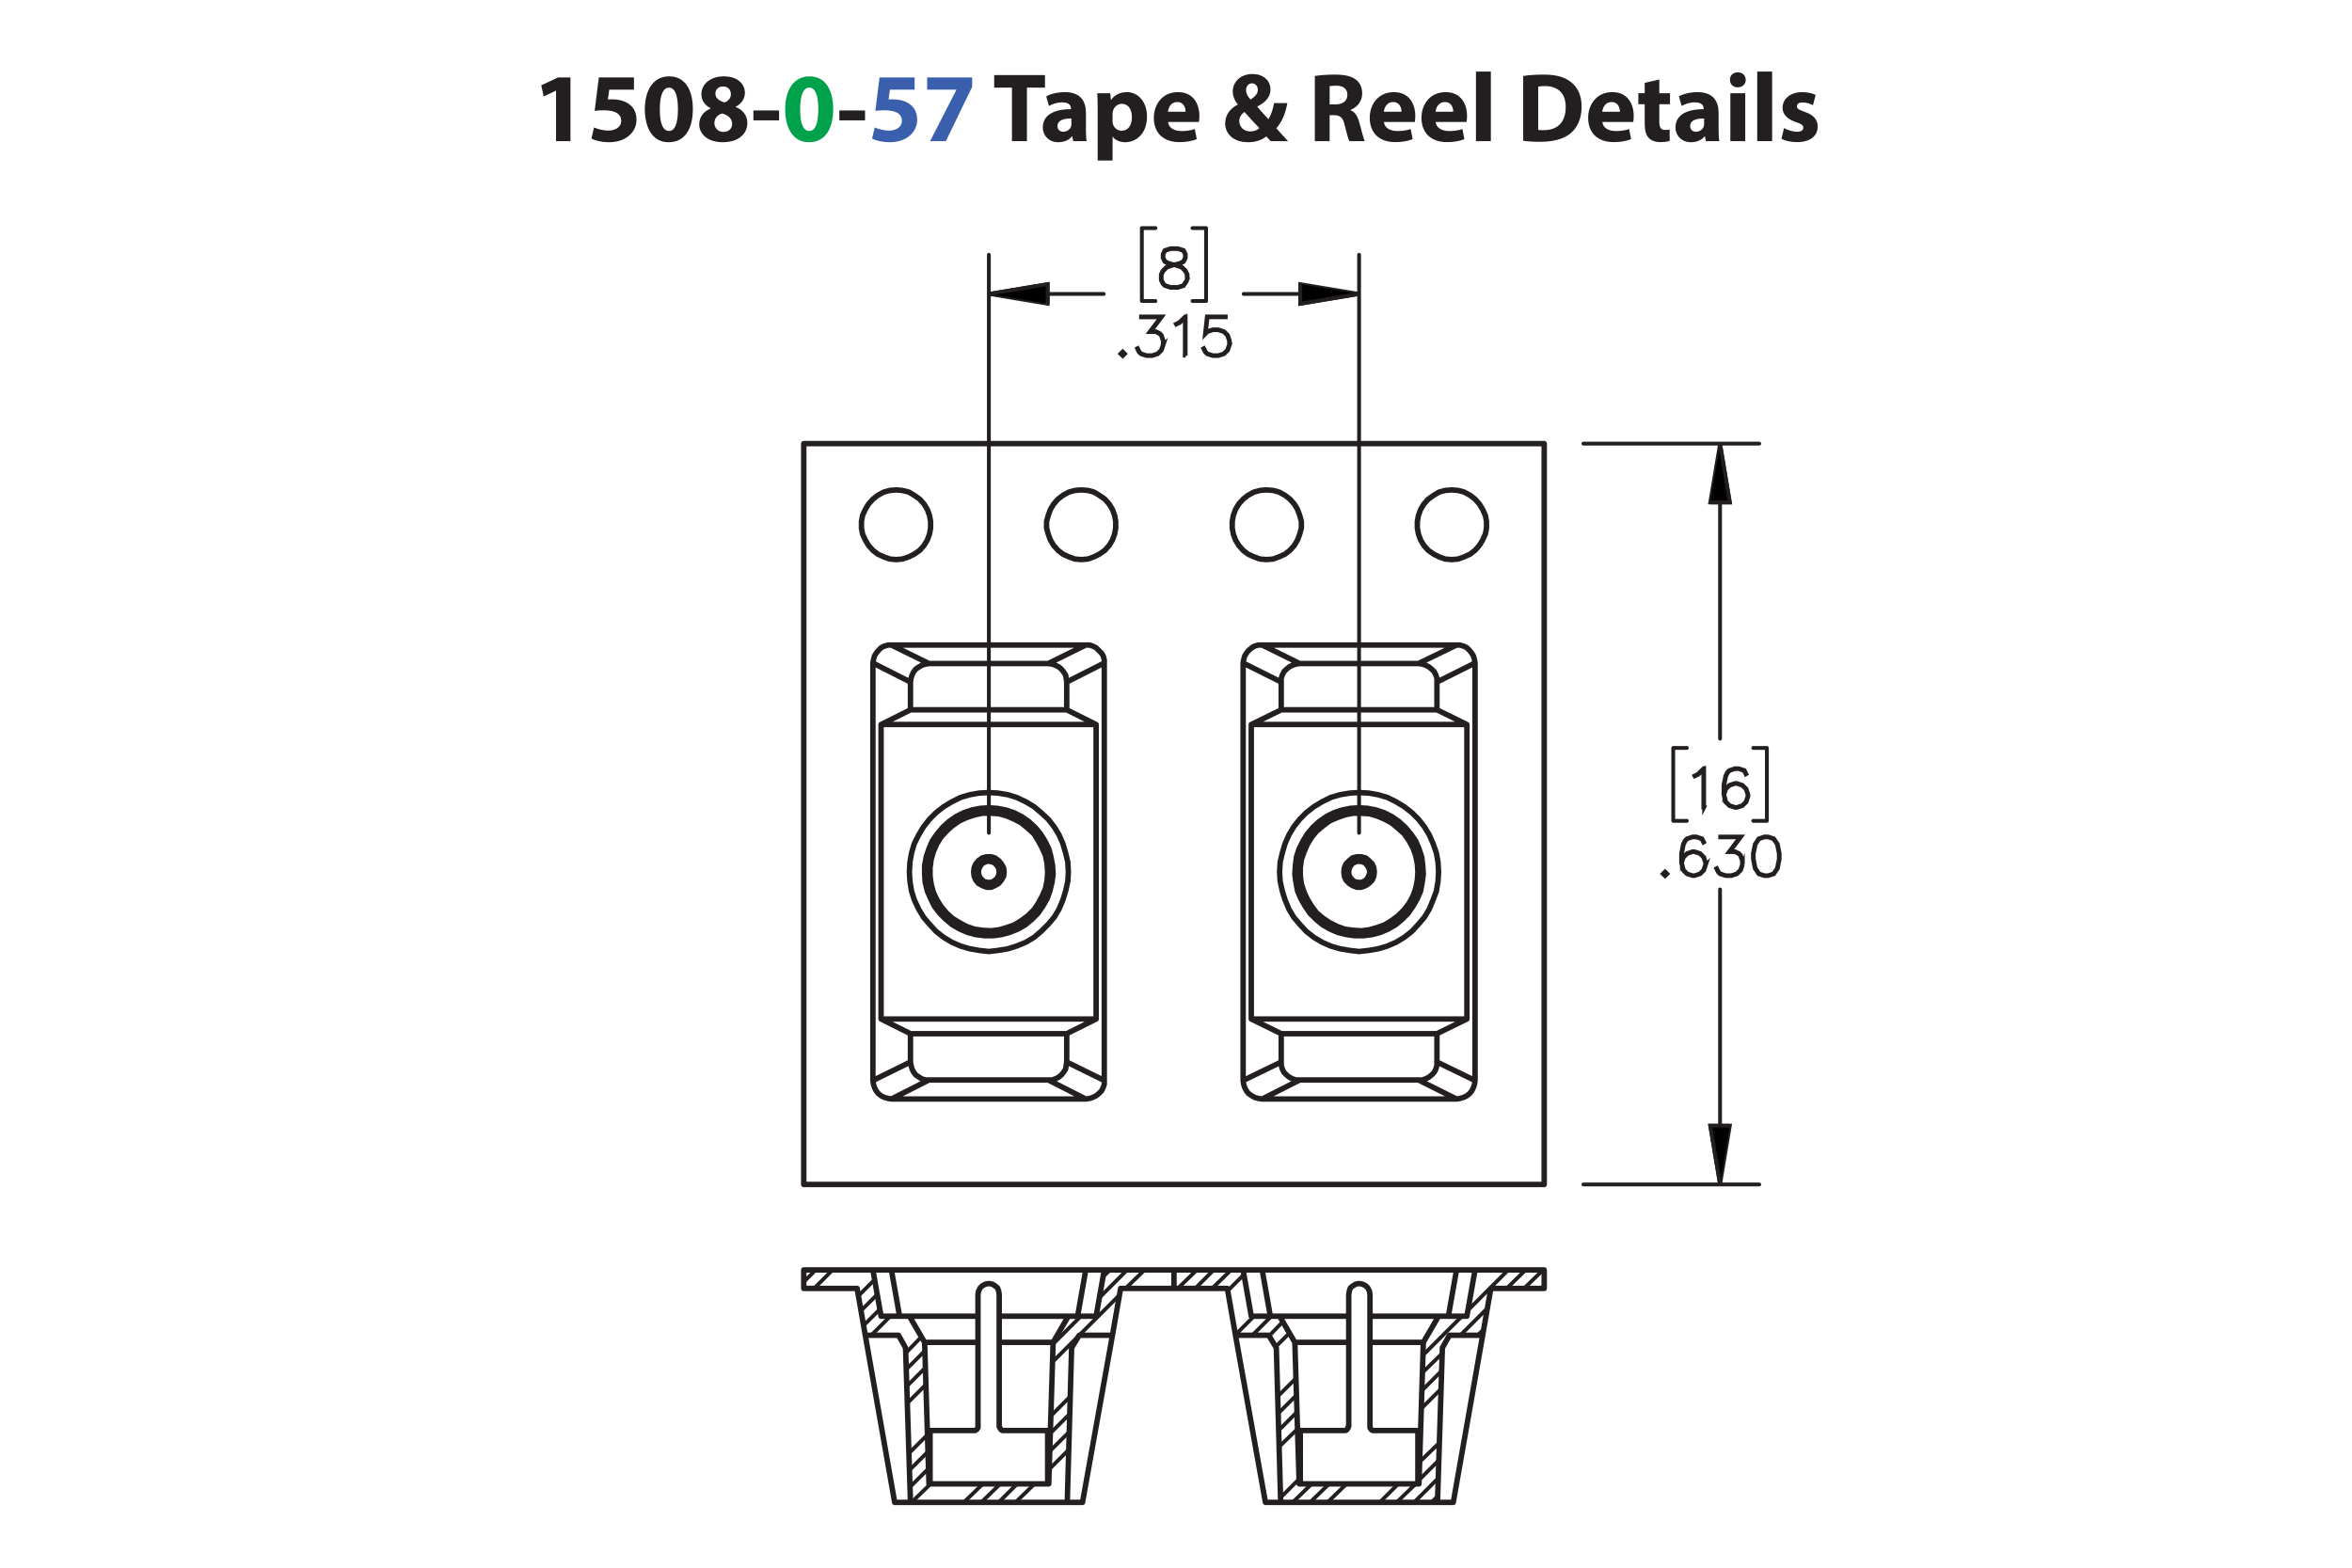 <?xml version="1.0" encoding="UTF-8"?><svg id="Layer_1" xmlns="http://www.w3.org/2000/svg" viewBox="0 0 432 288"><defs><style>.cls-1,.cls-2,.cls-3{stroke-width:.7px;}.cls-1,.cls-2,.cls-3,.cls-4,.cls-5{stroke:#231f20;}.cls-1,.cls-2,.cls-5{fill:none;}.cls-1,.cls-3,.cls-4{stroke-miterlimit:10;}.cls-6{fill:#231f20;}.cls-2,.cls-5{stroke-linecap:round;stroke-linejoin:round;}.cls-4{stroke-width:.7px;}.cls-7{fill:#00a14b;}.cls-8{fill:#3a60ad;}</style></defs><path class="cls-6" d="M102.13,16.657h-.036l-2.233,1.062-.45-2.053,3.097-1.44h2.269v11.704h-2.647v-9.273Z"/><path class="cls-6" d="M116.441,16.477h-4.538l-.252,1.8c.252-.036.468-.036.756-.036,1.116,0,2.251.252,3.079.847.882.594,1.422,1.566,1.422,2.935,0,2.179-1.873,4.106-5.023,4.106-1.422,0-2.611-.324-3.259-.666l.486-2.052c.522.252,1.585.576,2.647.576,1.134,0,2.341-.54,2.341-1.783,0-1.206-.955-1.945-3.295-1.945-.648,0-1.099.036-1.585.108l.774-6.14h6.446v2.251Z"/><path class="cls-6" d="M127.259,20.024c0,3.619-1.458,6.104-4.447,6.104-3.025,0-4.357-2.719-4.375-6.032,0-3.385,1.44-6.067,4.465-6.067,3.133,0,4.357,2.791,4.357,5.996ZM121.191,20.096c-.018,2.683.63,3.961,1.692,3.961s1.639-1.333,1.639-3.997c0-2.593-.558-3.961-1.657-3.961-1.008,0-1.692,1.278-1.674,3.997Z"/><path class="cls-6" d="M128.427,22.869c0-1.404.81-2.377,2.089-2.935v-.054c-1.135-.576-1.693-1.53-1.693-2.557,0-1.98,1.783-3.295,4.123-3.295,2.737,0,3.871,1.585,3.871,3.007,0,1.008-.54,1.998-1.692,2.575v.054c1.134.432,2.143,1.404,2.143,2.917,0,2.124-1.783,3.547-4.502,3.547-2.971,0-4.339-1.675-4.339-3.259ZM134.477,22.779c0-1.026-.756-1.639-1.836-1.927-.9.252-1.422.9-1.422,1.747-.018.846.63,1.639,1.656,1.639.972,0,1.603-.63,1.603-1.458ZM131.398,17.233c0,.792.72,1.296,1.657,1.585.63-.18,1.188-.756,1.188-1.494,0-.72-.415-1.44-1.422-1.44-.936,0-1.423.612-1.423,1.35Z"/><path class="cls-6" d="M143.098,20.294v1.818h-4.717v-1.818h4.717Z"/><path class="cls-7" d="M153.035,20.024c0,3.619-1.458,6.104-4.447,6.104-3.025,0-4.357-2.719-4.375-6.032,0-3.385,1.44-6.067,4.465-6.067,3.133,0,4.357,2.791,4.357,5.996ZM146.967,20.096c-.018,2.683.63,3.961,1.692,3.961s1.639-1.333,1.639-3.997c0-2.593-.558-3.961-1.657-3.961-1.008,0-1.692,1.278-1.674,3.997Z"/><path class="cls-6" d="M158.884,20.294v1.818h-4.718v-1.818h4.718Z"/><path class="cls-8" d="M167.992,16.477h-4.537l-.252,1.8c.252-.036.468-.036.756-.036,1.117,0,2.251.252,3.079.847.882.594,1.422,1.566,1.422,2.935,0,2.179-1.873,4.106-5.023,4.106-1.422,0-2.611-.324-3.259-.666l.486-2.052c.522.252,1.585.576,2.647.576,1.134,0,2.341-.54,2.341-1.783,0-1.206-.955-1.945-3.295-1.945-.648,0-1.099.036-1.585.108l.774-6.14h6.446v2.251Z"/><path class="cls-8" d="M178.559,14.226v1.728l-4.826,9.975h-2.899l4.826-9.417v-.036h-5.366v-2.251h8.265Z"/><path class="cls-6" d="M185.865,16.099h-3.259v-2.305h9.327v2.305h-3.313v9.831h-2.754v-9.831Z"/><path class="cls-6" d="M197.116,25.93l-.162-.882h-.054c-.576.702-1.477,1.081-2.521,1.081-1.783,0-2.845-1.296-2.845-2.701,0-2.287,2.053-3.385,5.168-3.367v-.126c0-.468-.252-1.134-1.602-1.134-.9,0-1.855.306-2.431.666l-.504-1.765c.612-.342,1.818-.774,3.421-.774,2.935,0,3.871,1.728,3.871,3.799v3.061c0,.846.036,1.656.126,2.143h-2.466ZM196.792,21.77c-1.44-.018-2.557.324-2.557,1.386,0,.702.468,1.044,1.08,1.044.684,0,1.243-.45,1.422-1.008.036-.144.054-.306.054-.468v-.954Z"/><path class="cls-6" d="M201.614,20.078c0-1.152-.036-2.143-.072-2.953h2.377l.127,1.225h.036c.648-.936,1.657-1.423,2.935-1.423,1.927,0,3.655,1.675,3.655,4.483,0,3.205-2.035,4.718-3.998,4.718-1.062,0-1.891-.432-2.287-1.008h-.036v4.375h-2.737v-9.416ZM204.351,22.148c0,.216.018.414.054.576.18.738.81,1.296,1.603,1.296,1.188,0,1.891-.99,1.891-2.485,0-1.404-.63-2.466-1.855-2.466-.774,0-1.458.576-1.639,1.386-.036.144-.054.324-.054.486v1.206Z"/><path class="cls-6" d="M214.539,22.4c.09,1.135,1.206,1.675,2.485,1.675.936,0,1.692-.126,2.431-.36l.36,1.855c-.9.36-1.999.54-3.188.54-2.989,0-4.699-1.728-4.699-4.483,0-2.233,1.386-4.7,4.447-4.7,2.845,0,3.926,2.215,3.926,4.394,0,.468-.055.882-.091,1.08h-5.671ZM217.762,20.528c0-.666-.288-1.783-1.549-1.783-1.152,0-1.621,1.044-1.692,1.783h3.241Z"/><path class="cls-6" d="M233.386,25.93c-.252-.27-.504-.54-.792-.864-.792.612-1.891,1.062-3.331,1.062-2.935,0-4.231-1.747-4.231-3.439,0-1.602.919-2.754,2.305-3.475v-.072c-.521-.576-.918-1.477-.918-2.341,0-1.53,1.206-3.205,3.637-3.205,1.873,0,3.295,1.098,3.295,2.845,0,1.224-.72,2.269-2.394,3.115l-.018.072c.702.774,1.44,1.656,2.034,2.269.486-.756.864-1.873,1.026-2.953h2.449c-.324,1.837-.936,3.403-2.017,4.609.684.774,1.386,1.567,2.143,2.377h-3.188ZM231.315,23.535c-.756-.756-1.746-1.855-2.737-2.971-.504.36-.954.882-.954,1.675,0,1.026.774,1.908,2.017,1.908.721,0,1.315-.27,1.675-.612ZM228.866,16.549c0,.612.288,1.152.829,1.747.882-.612,1.332-1.081,1.332-1.783,0-.576-.342-1.206-1.062-1.206-.702,0-1.099.612-1.099,1.242Z"/><path class="cls-6" d="M241.502,13.956c.882-.144,2.196-.252,3.654-.252,1.801,0,3.062.27,3.926.954.72.576,1.116,1.422,1.116,2.539,0,1.548-1.099,2.61-2.143,2.989v.054c.846.342,1.315,1.152,1.62,2.269.378,1.368.757,2.953.99,3.421h-2.809c-.198-.342-.486-1.333-.847-2.827-.323-1.513-.846-1.927-1.962-1.945h-.828v4.771h-2.719v-11.974ZM244.221,19.178h1.08c1.368,0,2.179-.684,2.179-1.747,0-1.116-.757-1.674-2.017-1.692-.666,0-1.045.054-1.242.09v3.349Z"/><path class="cls-6" d="M254.192,22.4c.09,1.135,1.206,1.675,2.484,1.675.936,0,1.692-.126,2.431-.36l.36,1.855c-.9.36-1.999.54-3.188.54-2.988,0-4.699-1.728-4.699-4.483,0-2.233,1.387-4.7,4.447-4.7,2.845,0,3.926,2.215,3.926,4.394,0,.468-.055.882-.091,1.08h-5.671ZM257.415,20.528c0-.666-.288-1.783-1.549-1.783-1.152,0-1.62,1.044-1.692,1.783h3.241Z"/><path class="cls-6" d="M263.696,22.4c.09,1.135,1.206,1.675,2.484,1.675.936,0,1.692-.126,2.431-.36l.36,1.855c-.9.36-1.999.54-3.188.54-2.988,0-4.699-1.728-4.699-4.483,0-2.233,1.387-4.7,4.447-4.7,2.845,0,3.926,2.215,3.926,4.394,0,.468-.055.882-.091,1.08h-5.671ZM266.919,20.528c0-.666-.288-1.783-1.549-1.783-1.152,0-1.62,1.044-1.692,1.783h3.241Z"/><path class="cls-6" d="M271.094,13.146h2.736v12.784h-2.736v-12.784Z"/><path class="cls-6" d="M279.769,13.956c1.008-.162,2.322-.252,3.709-.252,2.305,0,3.799.414,4.969,1.296,1.261.936,2.053,2.431,2.053,4.573,0,2.323-.846,3.925-2.017,4.915-1.278,1.062-3.223,1.566-5.6,1.566-1.422,0-2.431-.09-3.114-.18v-11.919ZM282.524,23.859c.233.054.611.054.954.054,2.484.018,4.104-1.351,4.104-4.249.019-2.521-1.458-3.853-3.816-3.853-.612,0-1.009.054-1.242.108v7.94Z"/><path class="cls-6" d="M294.313,22.4c.091,1.135,1.207,1.675,2.485,1.675.935,0,1.692-.126,2.431-.36l.36,1.855c-.9.36-1.999.54-3.188.54-2.988,0-4.699-1.728-4.699-4.483,0-2.233,1.387-4.7,4.447-4.7,2.845,0,3.925,2.215,3.925,4.394,0,.468-.054.882-.09,1.08h-5.672ZM297.537,20.528c0-.666-.288-1.783-1.549-1.783-1.152,0-1.62,1.044-1.692,1.783h3.241Z"/><path class="cls-6" d="M304.772,14.604v2.521h1.963v2.017h-1.963v3.187c0,1.062.252,1.548,1.08,1.548.343,0,.612-.036.81-.072l.018,2.07c-.359.144-1.008.234-1.782.234-.882,0-1.62-.306-2.053-.756-.504-.522-.756-1.368-.756-2.611v-3.601h-1.171v-2.017h1.171v-1.909l2.683-.612Z"/><path class="cls-6" d="M313.322,25.93l-.162-.882h-.054c-.576.702-1.477,1.081-2.521,1.081-1.783,0-2.845-1.296-2.845-2.701,0-2.287,2.053-3.385,5.167-3.367v-.126c0-.468-.252-1.134-1.603-1.134-.9,0-1.855.306-2.431.666l-.504-1.765c.612-.342,1.818-.774,3.421-.774,2.935,0,3.871,1.728,3.871,3.799v3.061c0,.846.036,1.656.126,2.143h-2.467ZM312.998,21.77c-1.44-.018-2.557.324-2.557,1.386,0,.702.469,1.044,1.081,1.044.684,0,1.242-.45,1.422-1.008.036-.144.054-.306.054-.468v-.954Z"/><path class="cls-6" d="M320.647,14.676c0,.756-.576,1.369-1.476,1.369-.865,0-1.441-.612-1.423-1.369-.019-.792.558-1.386,1.44-1.386.882,0,1.44.594,1.458,1.386ZM317.821,25.93v-8.805h2.736v8.805h-2.736Z"/><path class="cls-6" d="M322.753,13.146h2.736v12.784h-2.736v-12.784Z"/><path class="cls-6" d="M327.685,23.535c.505.306,1.549.666,2.359.666.828,0,1.17-.288,1.17-.738s-.271-.666-1.296-1.008c-1.819-.612-2.522-1.603-2.503-2.647,0-1.638,1.404-2.881,3.583-2.881,1.026,0,1.944.234,2.484.504l-.486,1.891c-.396-.216-1.152-.504-1.908-.504-.666,0-1.044.271-1.044.72,0,.415.342.63,1.422,1.008,1.675.576,2.377,1.423,2.394,2.719,0,1.639-1.296,2.845-3.816,2.845-1.152,0-2.179-.252-2.846-.612l.486-1.962Z"/><path class="cls-4" d="M218.128,51.461l-.705,1.065-1.059.341h-1.381l-1.047-.341-.37-.359-.351-.705v-1.055l.351-.71.706-.695,1.082-.359-.731-.175-.711-.36-.356-.714v-.719l.356-.724,1.071-.35h1.381l1.066.35.361.724v.719l-.361.714-.711.36-.725.175.037.009,1.039.35.711.695.346.71v1.055ZM217.977,51.424v-.98l-.332-.648-.65-.662-1-.327-.322-.09-.318.09-1,.327-.655.662-.328.648v.98l.328.648.313.322.991.326h1.338l.982-.326.654-.97ZM217.636,47.355v-.644l-.322-.629-.973-.327h-1.338l-.972.327-.323.629v.644l.323.639.649.317.992.255.99-.255.65-.317.322-.639Z"/><path class="cls-4" d="M206.659,64.996l-.446.435-.445-.435.445-.444.446.444ZM206.445,64.996l-.232-.231-.232.231.232.232.232-.232Z"/><path class="cls-4" d="M213.731,63.312l-.346,1.046-.711.705-1.048.341h-1.038l-1.047-.341-.37-.359-.341-.686.137-.076.336.667.313.322.991.326h1l.991-.326.649-.653.332-.989v-.658l-.332-.989-.323-.307-.649-.331h-1.156l2.038-2.711h-3.579v-.156h3.892l-2.039,2.711h.882l.711.35.36.369.346,1.046v.7Z"/><path class="cls-4" d="M217.774,65.337h-.156v-6.94l-.892.904-.691.336-.076-.133.668-.34,1.038-1.027h.109v7.2Z"/><path class="cls-4" d="M225.894,63.312l-.346,1.046-.711.705-1.048.341h-1.038l-1.048-.341-.369-.359-.342-.686.138-.076.337.667.312.322.991.326h1l.99-.326.649-.653.332-.989v-.658l-.332-.989-.649-.648-.99-.331h-1l-.991.331-.474.487.364-3.345h3.471v.156h-3.333l-.308,2.758.203-.194,1.048-.345h1.038l1.048.345.711.71.346,1.046v.7Z"/><path class="cls-4" d="M313.009,148.336h-.156v-6.939l-.892.904-.691.336-.076-.133.669-.34,1.037-1.027h.109v7.2Z"/><path class="cls-4" d="M321.126,146.311l-.346,1.046-.711.704-1.047.341h-.36l-1.047-.341-.711-.704-.346-1.387v-1.717l.336-1.712.351-.7.37-.355,1.047-.35h.701l1.066.35.351.705-.138.081-.331-.653-.972-.327h-.659l-.99.327-.308.321-.332.658-.341,1.679v1.211l.194-.582.711-.71,1.047-.35h.36l1.047.35.711.71.346,1.045v.359ZM320.975,146.288v-.317l-.332-.988-.648-.648-.991-.331h-.322l-.99.331-.648.648-.332.979.332,1.315.648.653.99.326h.322l.991-.326.648-.653.332-.988Z"/><path class="cls-4" d="M306.274,160.532l-.445.435-.446-.435.446-.444.445.444ZM306.062,160.532l-.232-.231-.232.231.232.231.232-.231Z"/><path class="cls-4" d="M313.351,158.848l-.346,1.046-.712.705-1.048.341h-.36l-1.048-.341-.712-.705-.346-1.386v-1.718l.336-1.712.352-.7.37-.355,1.048-.35h.702l1.066.35.352.705-.138.081-.332-.653-.973-.326h-.659l-.991.326-.308.321-.332.658-.342,1.679v1.212l.194-.582.712-.71,1.048-.35h.36l1.048.35.712.71.346,1.045v.359ZM313.199,158.824v-.316l-.332-.989-.65-.647-.991-.331h-.322l-.991.331-.649.647-.332.98.332,1.315.649.652.991.326h.322l.991-.326.65-.652.332-.989Z"/><path class="cls-4" d="M320.113,158.848l-.346,1.046-.712.705-1.048.341h-1.039l-1.048-.341-.37-.359-.341-.686.138-.075.336.667.314.321.991.326h1l.991-.326.65-.652.332-.989v-.657l-.332-.989-.323-.307-.649-.331h-1.157l2.039-2.711h-3.58v-.156h3.894l-2.039,2.711h.882l.711.35.361.369.346,1.046v.699Z"/><path class="cls-4" d="M326.876,157.831l-.337,1.713-.711,1.055-1.058.341h-.702l-1.058-.341-.706-1.055-.342-1.713v-1.041l.342-1.712.706-1.056,1.058-.35h.702l1.058.35.711,1.056.337,1.712v1.041ZM326.725,157.808v-.994l-.342-1.679-.649-.98-.982-.326h-.659l-.981.326-.654.98-.337,1.679v.994l.337,1.679.654.98.981.326h.659l.982-.326.649-.98.342-1.679Z"/><path class="cls-1" d="M315.928,217.6l-1.8-10.8h3.6l-1.8,10.8M315.928,81.5l1.8,10.8h-3.6l1.8-10.8M249.628,54l-10.8,1.8v-3.6l10.8,1.8M181.628,54l10.8-1.8v3.6l-10.8-1.8"/><path class="cls-2" d="M315.928,217.6v-54.2M315.928,81.5v54.2M290.828,217.6h32.3M290.828,81.5h32.3M324.528,150.8h-2.5M324.528,137.4v13.4M322.028,137.4h2.5M307.328,150.8h2.5M307.328,137.4v13.4M309.828,137.4h-2.5M249.628,54h-21.2M181.628,54h21.1M249.628,153V46.8M181.628,153V46.8M221.528,55.3h-2.5M221.528,41.9v13.4M219.028,41.9h2.5M209.728,55.3h2.5M209.728,41.9v13.4M212.228,41.9h-2.5"/><path class="cls-3" d="M315.928,217.6l-1.8-10.8h3.6M315.928,81.5l1.8,10.8h-3.6M249.628,54l-10.8,1.8v-3.6M181.628,54l10.8-1.8v3.6"/><path class="cls-2" d="M262.928,276l1.1-1.1M243.828,276l3.5-3.4M261.028,258.8l3.6-3.6M283.128,236.7l.5-.5M234.928,265.8l3.4-3.3M234.328,247.4l2.5-2.5M225.528,237.1l3-3M259.728,276l4.4-4.4M240.628,276l3.5-3.4M261.128,255.5l3.6-3.6M271.428,245.3l1.1-1.1M279.928,236.7l3.5-3.4M234.828,262.8l3.4-3.4M233.128,245.4l2.5-2.6M222.628,236.7l3.5-3.4M256.528,276l3.5-3.4M260.628,271.9l3.6-3.6M237.428,276l3.5-3.4M261.228,252.2l3.6-3.5M268.228,245.3l5-5M276.728,236.7l3.5-3.4M234.728,259.7l3.4-3.4M230.028,245.3l3.5-3.5M219.528,236.7l3.4-3.4M253.428,276l3.4-3.4M260.728,268.6l3.6-3.5M235.228,275.1l3.4-3.4M261.328,249l7.2-7.2M269.528,240.8l7.5-7.5M234.628,256.6l3.4-3.4M226.928,245.2l3.4-3.4M216.328,236.7l3.5-3.4M186.528,276l3.5-3.4M192.728,269.9l3.6-3.6M167.428,276l3.5-3.4M193.328,250.2l4.8-4.8M198.228,245.3l7.4-7.4M206.728,236.7l3.5-3.4M166.628,257.8l3.4-3.4M160.028,245.3l3.5-3.5M149.528,236.7l3.4-3.4M183.428,276l3.4-3.4M192.828,266.6l3.6-3.6M167.128,273.2l3.4-3.4M193.428,246.9l5.1-5.1M201.928,238.4l5.1-5.1M166.528,254.7l3.4-3.4M158.628,243.5l3-3M147.628,235.5l2.2-2.2M180.228,276l3.5-3.4M192.928,263.3l3.6-3.6M167.028,270.1l3.4-3.4M202.628,234.5l1.3-1.2M166.428,251.6l3.4-3.4M158.128,240.8l3-3M177.028,276l3.5-3.4M193.028,260.1l3.6-3.6M166.928,267l3.4-3.4M166.428,248.5l2.8-2.9M157.628,238.1l3-3"/><path class="cls-5" d="M197.928,241.8l1.5-8.5M163.728,233.3l1.5,8.5M266.028,241.8l1.5-8.5M231.828,233.3l1.5,8.5M199.428,233.3h-35.7M199.428,233.3h3.4M160.328,233.3h3.4M164.328,276l-5.4-30.7M198.828,276l5.5-30.7M167.228,276h-2.9M198.828,276h-2.8M160.328,233.3l1.5,8.5M215.628,236.7v-3.4M147.628,233.3h12.7M202.828,233.3h12.8M147.628,236.7h9.8M205.828,236.7h9.8M204.328,245.3h-6.1M165.028,245.3h-6.1M167.228,276h28.8M201.328,241.8l1.5-8.5M158.928,245.3l-1.5-8.6M170.628,272.6h22M166.328,247.6l.9,28.4M196.028,276l.8-28.4M198.228,245.3l-1.4,2.3M205.828,236.7l-1.5,8.6M196.228,241.8h5.1M192.628,272.6l.8-26M169.828,246.6l.8,26M161.828,241.8h5.2M147.628,233.3v3.4M166.328,247.6l-1.3-2.3M169.828,246.6l-2.8-4.8M179.628,246.6h-9.8M193.428,246.6h-9.9M196.228,241.8l-2.8,4.8M183.528,241.8h12.7M167.028,241.8h12.6M170.828,262.8h8M184.428,262.8h8M178.828,262.8h.3l.1-.1.2-.1.1-.2.1-.1v-.3M192.428,272.6h-21.6M183.528,262v.1l.1.2.1.1.1.2.1.1.2.1h.3M179.628,237.8l.1-.6.3-.6.4-.4.6-.3.6-.1.6.1.5.3.5.4.2.6.1.6M192.428,262.8v9.8M170.828,272.6v-9.8M183.528,237.8v24.2M179.628,262v-24.2M267.528,233.3h-35.7M267.528,233.3h3.4M228.328,233.3h3.5M266.928,276l5.4-30.7M232.428,276l-5.5-30.7M235.228,276h-2.8M266.928,276h-2.9M251.628,241.8h12.6M235.028,241.8h12.7M269.428,241.8l1.5-8.5M228.328,233.3l1.5,8.5M215.628,236.7h9.8M273.828,236.7h9.8M215.628,233.3v3.4M273.828,236.7l-1.5,8.6M226.928,245.3l-1.5-8.6M235.228,276h28.8M266.228,245.3l-1.3,2.3M272.328,245.3h-6.1M283.628,236.7v-3.4M270.928,233.3h12.7M264.228,241.8h5.2M264.228,241.8l-2.8,4.8M238.628,272.6h22M237.828,246.6l-2.8-4.8M229.828,241.8h5.2M215.628,233.3h12.7M233.028,245.3h-6.1M234.428,247.6l-1.4-2.3M234.428,247.6l.8,28.4M264.028,276l.9-28.4M247.728,246.6h-9.9M261.428,246.6h-9.8M237.828,246.6l.8,26M260.628,272.6l.8-26M238.828,262.8h8M252.428,262.8h8M246.828,262.8h.3l.2-.1.1-.1.1-.2.1-.1v-.2l.1-.1M260.428,272.6h-21.6M251.628,262v.3l.1.1.1.2.1.1.2.1h.3M260.428,262.8v9.8M238.828,272.6v-9.8M251.628,237.8v24.2M247.728,262v-24.2M247.728,237.8l.1-.6.2-.6.5-.4.5-.3.6-.1.6.1.6.3.4.4.3.6.1.6"/><path class="cls-5" d="M249.628,171.2l1.5-.1,1.5-.3,1.5-.6,1.3-.7,1.3-.9,1.1-1.1.9-1.2.8-1.3.6-1.4.4-1.5.1-1.5v-1.6l-.3-1.5-.5-1.5-.7-1.3-.8-1.3-1-1.1-1.2-1-1.3-.9-1.4-.6-1.5-.4-1.5-.2h-1.6l-1.5.2-1.5.4-1.4.6-1.3.9-1.1,1-1.1,1.1-.8,1.3-.7,1.3-.5,1.5-.2,1.5-.1,1.6.2,1.5.3,1.5.6,1.4.8,1.3.9,1.2,1.1,1.1,1.3.9,1.3.7,1.5.6,1.5.3,1.5.1M263.928,189.9h-28.6M249.628,148.4l-1.6.1-1.5.3-1.5.5-1.4.7-1.3.9-1.2,1.1-1,1.2-.8,1.3-.7,1.4-.5,1.5-.2,1.6-.1,1.6.2,1.5.3,1.6.6,1.4.8,1.4.9,1.3,1.1,1.1,1.2,1,1.4.8,1.4.6,1.6.4,1.5.2h1.6l1.6-.2,1.5-.4,1.4-.6,1.4-.8,1.2-1,1.1-1.1.9-1.3.8-1.4.6-1.4.3-1.6.2-1.5-.1-1.6-.2-1.6-.5-1.5-.6-1.4-.9-1.3-1-1.2-1.2-1.1-1.3-.9-1.4-.7-1.5-.5-1.5-.3-1.6-.1M249.628,145.6l1.8.1,1.7.3,1.7.5,1.6.8,1.5.9,1.4,1.1,1.2,1.2,1.1,1.4.9,1.5.7,1.6.6,1.7.3,1.7.1,1.8-.1,1.7-.3,1.8-.6,1.6-.7,1.7-.9,1.5-1.1,1.3-1.2,1.3-1.4,1.1-1.5.9-1.6.7-1.7.5-1.7.3-1.8.2-1.7-.2-1.8-.3-1.7-.5-1.6-.7-1.5-.9-1.4-1.1-1.2-1.3-1.1-1.3-.9-1.5-.7-1.7-.5-1.6-.4-1.8-.1-1.7.1-1.8.4-1.7.5-1.7.7-1.6.9-1.5,1.1-1.4,1.2-1.2,1.4-1.1,1.5-.9,1.6-.8,1.7-.5,1.8-.3,1.7-.1M269.428,187.2h-39.6M269.428,133.1h-39.6M263.928,130.4h-28.6M238.728,198.4h21.8M260.528,198.4h.7l.6-.2.6-.3.5-.4.5-.5.3-.6.2-.7v-.6M267.528,201.9l-7-3.5M235.328,195.1v.6l.2.7.3.6.5.5.5.4.6.3.6.2h.7M238.728,198.4l-6.9,3.5M263.928,195.1v-5.2M263.928,195.1l7,3.4M263.928,130.4v-5.1M263.928,130.4l5.5,2.7M269.428,133.1v54.1M269.428,187.2l-5.5,2.7M228.328,198.5l7-3.4M235.328,189.9v5.2M229.828,187.2l5.5,2.7M229.828,133.1v54.1M235.328,130.4l-5.5,2.7M235.328,125.3v5.1M238.728,121.9l-.7.1-.6.2-.6.3-.5.4-.5.5-.3.6-.2.6v.7M235.328,125.3l-7-3.5M263.928,125.3v-.7l-.2-.6-.3-.6-.5-.5-.5-.4-.6-.3-.6-.2-.7-.1M270.928,121.8l-7,3.5M260.528,121.9h-21.8M260.528,121.9l7-3.4M231.828,118.5l6.9,3.4M232.628,102.8l1.2-.1,1.1-.4,1.1-.5.9-.7.8-.9.6-1,.4-1.1.3-1.1v-1.2l-.3-1.1-.4-1.1-.6-1-.8-.9-.9-.7-1.1-.6-1.1-.3-1.2-.1-1.2.1-1.1.3-1.1.6-.9.7-.8.9-.6,1-.4,1.1-.2,1.1v1.2l.2,1.1.4,1.1.6,1,.8.9.9.7,1.1.5,1.1.4,1.2.1M266.628,102.8l1.2-.1,1.1-.4,1.1-.5.9-.7.8-.9.6-1,.5-1.1.2-1.1v-1.2l-.2-1.1-.5-1.1-.6-1-.8-.9-.9-.7-1.1-.6-1.1-.3-1.2-.1-1.2.1-1.1.3-1,.6-1,.7-.8.9-.6,1-.4,1.1-.2,1.1v1.2l.2,1.1.4,1.1.6,1,.8.9,1,.7,1,.5,1.1.4,1.2.1M228.328,121.8v76.7M228.328,121.8l.1-.6.2-.7.3-.5.4-.5.6-.5.5-.3.7-.2h.7M267.528,118.5h-35.7M267.528,118.5h.6l.7.2.6.3.5.5.4.5.3.5.2.7.1.6M270.928,198.5v-76.7M270.928,198.5l-.1.7-.2.6-.3.6-.4.5-.5.4-.6.3-.7.2-.6.1M231.828,201.9h35.7M231.828,201.9l-.7-.1-.7-.2-.5-.3-.6-.4-.4-.5-.3-.6-.2-.6-.1-.7M215.628,81.5h68M283.628,217.6h-68M283.628,81.5v136.1M181.628,171.2l1.5-.1,1.5-.3,1.5-.6,1.3-.7,1.3-.9,1.1-1.1.9-1.2.8-1.3.6-1.4.3-1.5.2-1.5-.1-1.6-.2-1.5-.5-1.5-.7-1.3-.8-1.3-1.1-1.1-1.1-1-1.4-.9-1.4-.6-1.4-.4-1.6-.2h-1.5l-1.5.2-1.5.4-1.4.6-1.3.9-1.2,1-1,1.1-.9,1.3-.6,1.3-.5,1.5-.3,1.5v1.6l.1,1.5.4,1.5.6,1.4.7,1.3,1,1.2,1.1,1.1,1.2.9,1.4.7,1.4.6,1.5.3,1.6.1M195.928,189.9h-28.7M181.628,148.4l-1.6.1-1.5.3-1.5.5-1.4.7-1.3.9-1.2,1.1-1,1.2-.9,1.3-.6,1.4-.5,1.5-.3,1.6v1.6l.1,1.5.4,1.6.6,1.4.7,1.4,1,1.3,1.1,1.1,1.2,1,1.4.8,1.4.6,1.5.4,1.6.2h1.6l1.5-.2,1.5-.4,1.5-.6,1.4-.8,1.2-1,1.1-1.1.9-1.3.8-1.4.5-1.4.4-1.6.2-1.5-.1-1.6-.3-1.6-.4-1.5-.7-1.4-.8-1.3-1-1.2-1.2-1.1-1.3-.9-1.4-.7-1.5-.5-1.6-.3-1.5-.1M181.628,145.6l1.7.1,1.8.3,1.6.5,1.7.8,1.5.9,1.3,1.1,1.3,1.2,1.1,1.4.9,1.5.7,1.6.5,1.7.4,1.7.1,1.8-.1,1.7-.4,1.8-.5,1.6-.7,1.7-.9,1.5-1.1,1.3-1.3,1.3-1.3,1.1-1.5.9-1.7.7-1.6.5-1.8.3-1.7.2-1.8-.2-1.7-.3-1.7-.5-1.6-.7-1.5-.9-1.4-1.1-1.2-1.3-1.1-1.3-.9-1.5-.8-1.7-.5-1.6-.3-1.8-.1-1.7.1-1.8.3-1.7.5-1.7.8-1.6.9-1.5,1.1-1.4,1.2-1.2,1.4-1.1,1.5-.9,1.6-.8,1.7-.5,1.7-.3,1.8-.1M201.328,187.2h-39.5M201.328,133.1h-39.5M195.928,130.4h-28.7M170.628,198.4h21.9M192.528,198.4h.7l.6-.2.6-.3.5-.4.4-.5.4-.6.1-.7.1-.6M199.428,201.9l-6.9-3.5M167.228,195.1l.1.6.2.7.3.6.4.5.6.4.5.3.7.2h.6M170.628,198.4l-6.9,3.5M195.928,195.1v-5.2M195.928,195.1l6.9,3.4M195.928,130.4v-5.1M195.928,130.4l5.4,2.7M201.328,133.1v54.1M201.328,187.2l-5.4,2.7M160.328,198.5l6.9-3.4M167.228,189.9v5.2M161.828,187.2l5.4,2.7M161.828,133.1v54.1M167.228,130.4l-5.4,2.7M167.228,125.3v5.1M192.528,121.9h-21.9M195.928,125.3l-.1-.7-.1-.6-.4-.6-.4-.5-.5-.4-.6-.3-.6-.2-.7-.1M202.828,121.8l-6.9,3.5M192.528,121.9l6.9-3.4M170.628,121.9l-.6.1-.7.2-.5.3-.6.4-.4.5-.3.6-.2.6-.1.7M163.728,118.5l6.9,3.4M167.228,125.3l-6.9-3.5M164.628,102.8l1.1-.1,1.2-.4,1-.5,1-.7.8-.9.6-1,.4-1.1.2-1.1v-1.2l-.2-1.1-.4-1.1-.6-1-.8-.9-1-.7-1-.6-1.2-.3-1.1-.1-1.2.1-1.1.3-1.1.6-.9.7-.8.9-.6,1-.5,1.1-.2,1.1v1.2l.2,1.1.5,1.1.6,1,.8.9.9.7,1.1.5,1.1.4,1.2.1M198.628,102.8l1.2-.1,1.1-.4,1-.5,1-.7.8-.9.6-1,.4-1.1.2-1.1v-1.2l-.2-1.1-.4-1.1-.6-1-.8-.9-1-.7-1-.6-1.1-.3-1.2-.1-1.2.1-1.1.3-1.1.6-.9.7-.8.9-.6,1-.4,1.1-.3,1.1v1.2l.3,1.1.4,1.1.6,1,.8.9.9.7,1.1.5,1.1.4,1.2.1M160.328,121.8v76.7M160.328,121.8l.1-.6.2-.7.3-.5.4-.5.5-.5.6-.3.7-.2h.6M199.428,118.5h-35.7M199.428,118.5h.7l.6.2.6.3.5.5.5.5.3.5.2.7v.6M202.828,198.5v-76.7M202.828,198.5v.7l-.2.6-.3.6-.5.5-.5.4-.6.3-.6.2-.7.1M163.728,201.9h35.7M163.728,201.9l-.6-.1-.7-.2-.6-.3-.5-.4-.4-.5-.3-.6-.2-.6-.1-.7M147.628,81.5h68M147.628,217.6V81.5M215.628,217.6h-68M192.428,160.2l-.1,1.5-.3,1.5-.6,1.4-.7,1.3-.8,1.2-1.1,1.1-1.2.9-1.3.8-1.4.5-1.4.4-1.5.2-1.6-.1-1.4-.2-1.5-.5-1.3-.7-1.3-.8-1.1-1-1-1.2-.8-1.3-.6-1.3-.4-1.5-.2-1.5v-1.5l.2-1.5.4-1.4.6-1.4.8-1.3,1-1.1,1.1-1,1.3-.9,1.3-.6,1.5-.5,1.4-.3h1.6l1.5.1,1.4.4,1.4.6,1.3.7,1.2,1,1.1,1,.8,1.3.7,1.3.6,1.4.3,1.5.1,1.5M184.428,160.2l-.1.8-.4.7-.5.6-.7.4-.7.3h-.8l-.8-.3-.7-.4-.5-.6-.3-.7-.1-.8.1-.8.3-.7.5-.6.7-.5.8-.2h.8l.7.2.7.5.5.6.4.7.1.8M183.528,160.2l-.1.6-.3.6-.5.4-.5.3h-.7l-.6-.1-.5-.4-.4-.5-.2-.6v-.6l.2-.6.4-.6.5-.3.6-.2.7.1.5.2.5.5.3.5.1.7M260.428,160.2l-.1,1.5-.3,1.5-.5,1.4-.7,1.3-.9,1.2-1.1,1.1-1.2.9-1.3.8-1.4.5-1.4.4-1.5.2-1.5-.1-1.5-.2-1.4-.5-1.4-.7-1.2-.8-1.2-1-.9-1.2-.8-1.3-.6-1.3-.5-1.5-.2-1.5v-1.5l.2-1.5.5-1.4.6-1.4.8-1.3.9-1.1,1.2-1,1.2-.9,1.4-.6,1.4-.5,1.5-.3h1.5l1.5.1,1.4.4,1.4.6,1.3.7,1.2,1,1.1,1,.9,1.3.7,1.3.5,1.4.3,1.5.1,1.5M252.428,160.2l-.1.8-.3.7-.6.6-.6.4-.8.3h-.8l-.8-.3-.6-.4-.6-.6-.3-.7-.1-.8.1-.8.3-.7.6-.6.6-.5.8-.2h.8l.8.2.6.5.6.6.3.7.1.8M251.628,160.2l-.2.6-.3.6-.4.4-.6.3h-.7l-.6-.1-.5-.4-.4-.5-.2-.6v-.6l.2-.6.4-.6.5-.3.6-.2.7.1.6.2.4.5.3.5.2.7"/></svg>